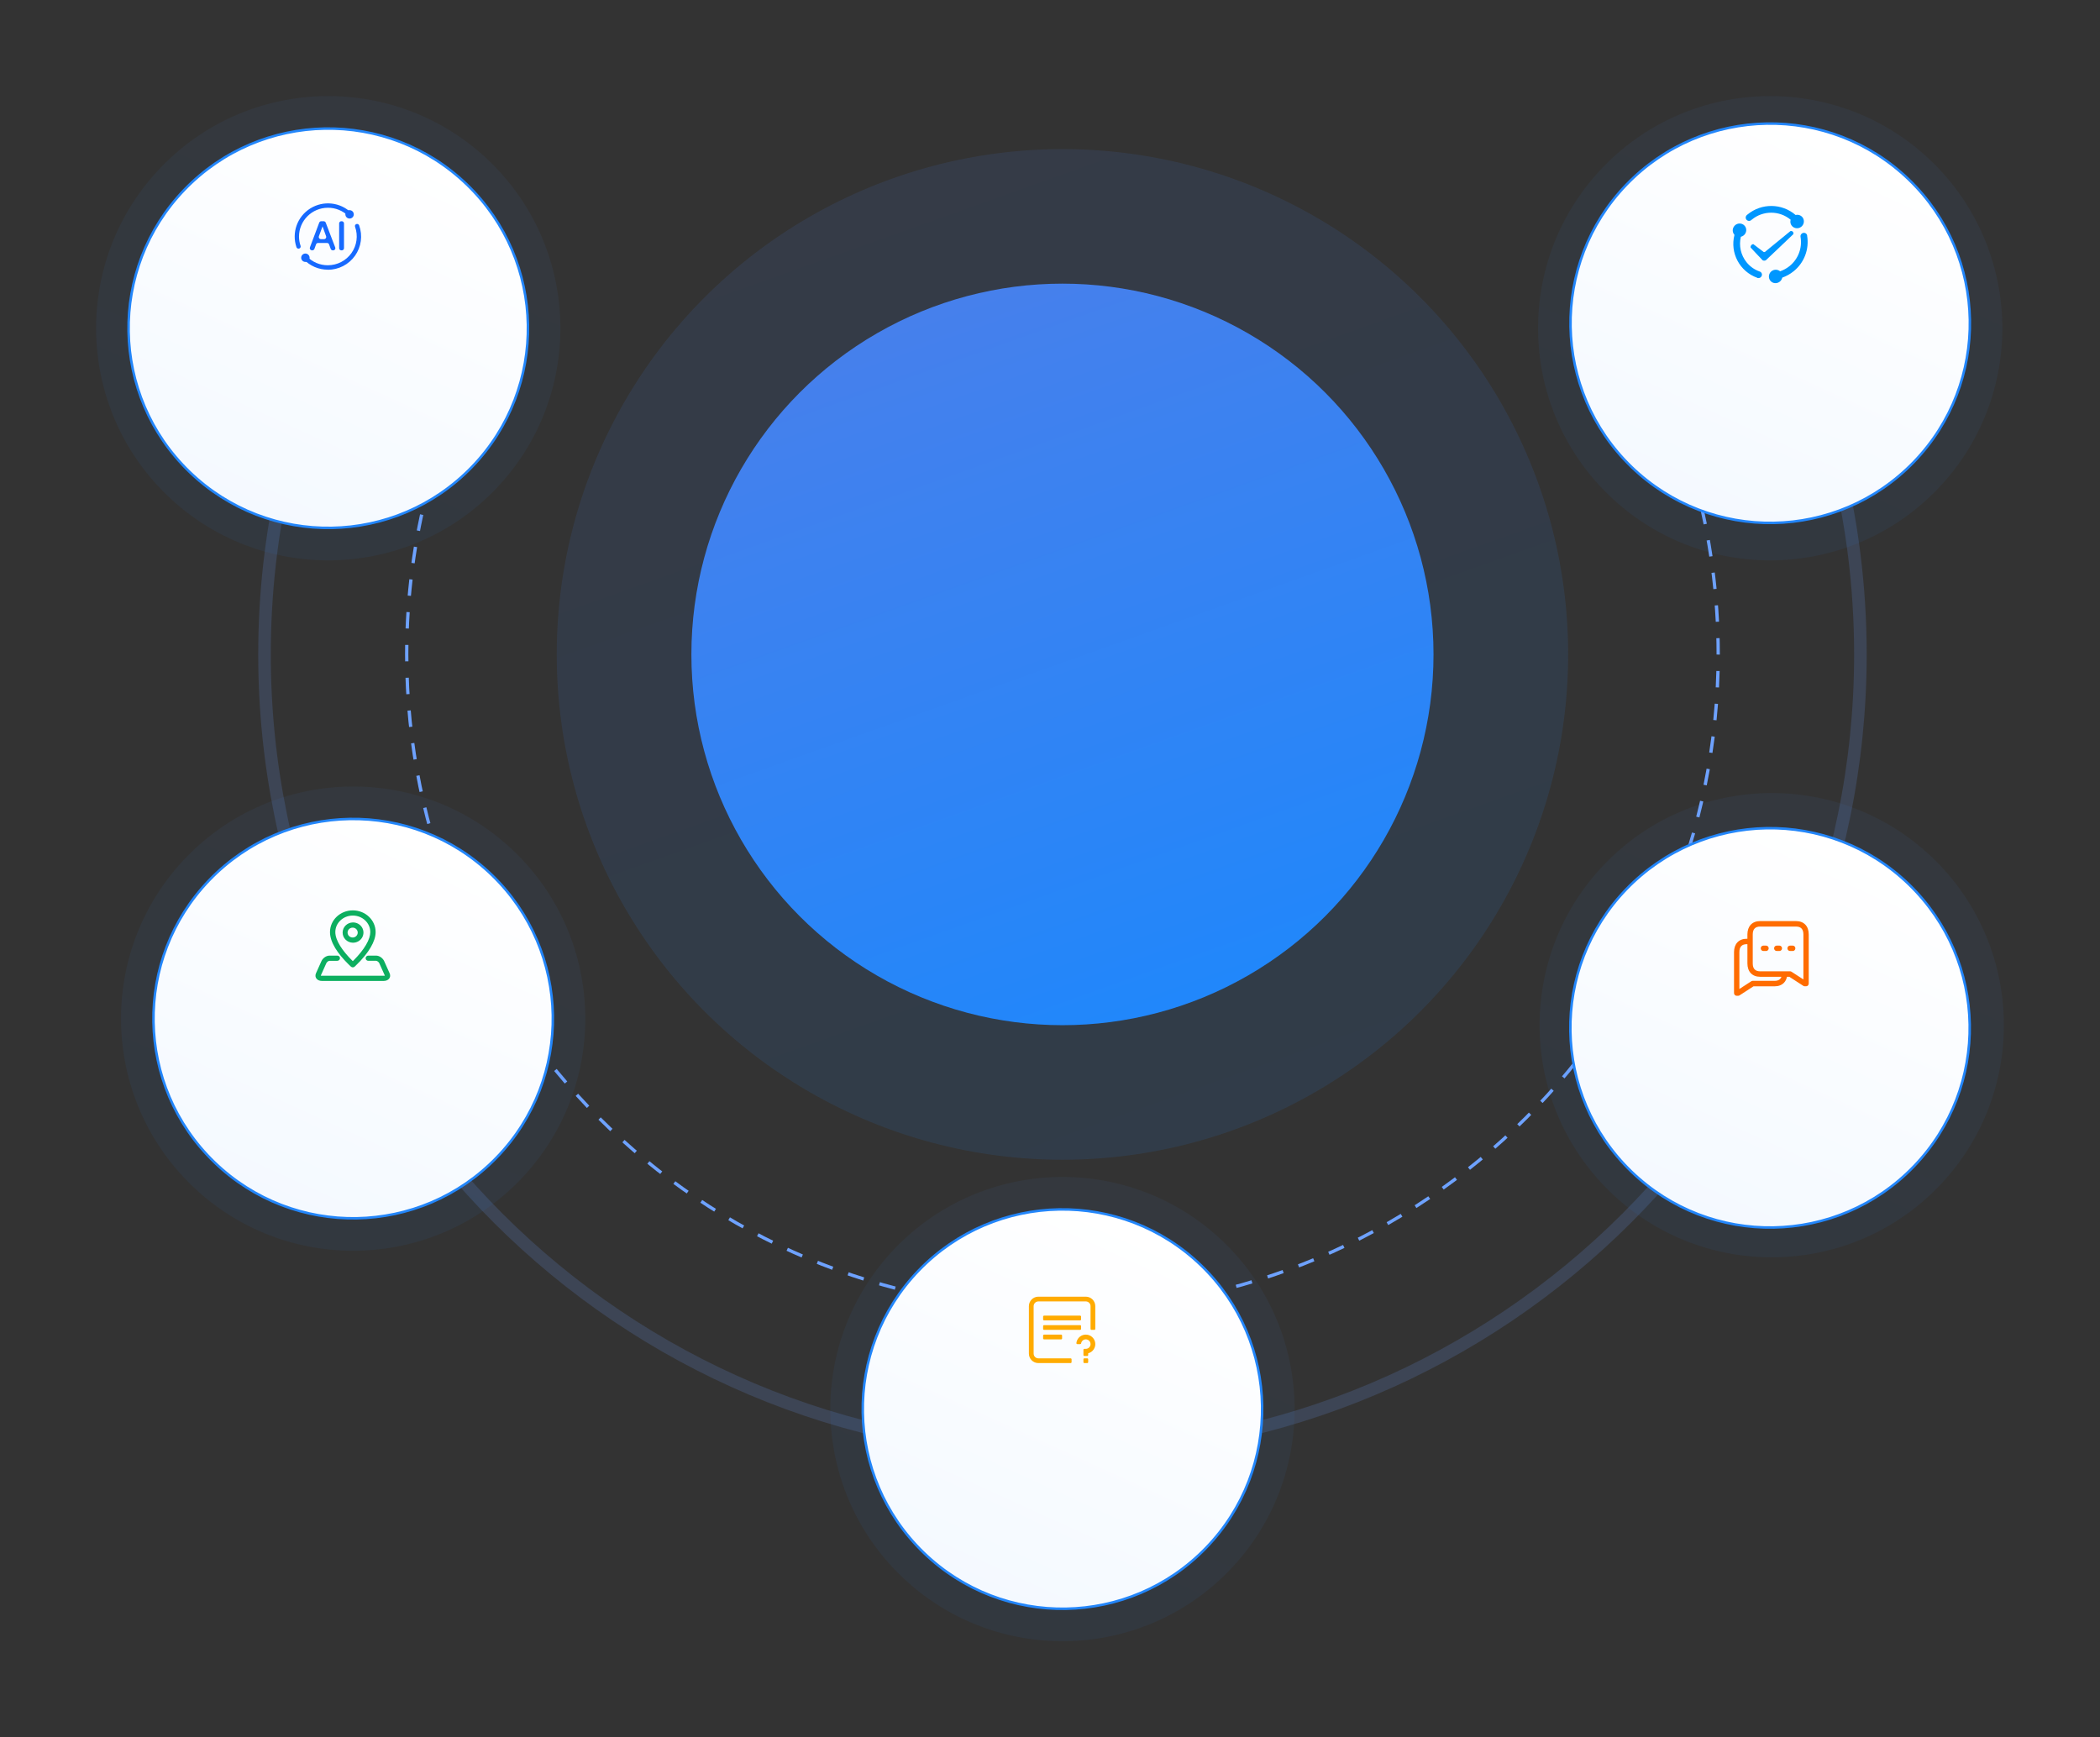 <?xml version="1.0" encoding="UTF-8"?>
<svg width="505.944px" height="418.596px" viewBox="0 0 505.944 418.596" version="1.1" xmlns="http://www.w3.org/2000/svg" xmlns:xlink="http://www.w3.org/1999/xlink">
    <rect x="0" y="0" width="505.944" height="418.596" fill="#333333" stroke="none"/>
    <title>编组 52备份</title>
    <defs>
        <linearGradient x1="43.686%" y1="0.071%" x2="77.413%" y2="94.636%" id="linearGradient-1">
            <stop stop-color="#4680EC" offset="0%"></stop>
            <stop stop-color="#2087FB" offset="100%"></stop>
        </linearGradient>
        <linearGradient x1="43.686%" y1="0.071%" x2="77.413%" y2="94.636%" id="linearGradient-2">
            <stop stop-color="#4680EC" offset="0%"></stop>
            <stop stop-color="#2087FB" offset="100%"></stop>
        </linearGradient>
        <linearGradient x1="43.686%" y1="0.002%" x2="77.413%" y2="94.698%" id="linearGradient-3">
            <stop stop-color="#4680EC" offset="0%"></stop>
            <stop stop-color="#2087FB" offset="100%"></stop>
        </linearGradient>
        <linearGradient x1="43.686%" y1="0.002%" x2="77.413%" y2="94.698%" id="linearGradient-4">
            <stop stop-color="#FFFFFF" offset="0%"></stop>
            <stop stop-color="#F4F9FF" offset="100%"></stop>
        </linearGradient>
    </defs>
    <g id="11版本发布页面" stroke="none" stroke-width="1" fill="none" fill-rule="evenodd">
        <g id="智能会议切图" transform="translate(-604.028, -73.433)">
            <g id="编组-52备份" transform="translate(604.028, 73.433)">
                <ellipse id="椭圆形备份" fill="url(#linearGradient-1)" opacity="0.11" cx="255.972" cy="157.677" rx="121.835" ry="121.749"></ellipse>
                <path d="M118.498,79.83 C105.442,102.803 97.987,129.37 97.987,157.677 C97.987,244.868 168.719,315.55 255.972,315.55 C343.225,315.55 413.957,244.868 413.957,157.677 C413.957,128.829 406.214,101.788 392.691,78.517" id="路径" stroke="#6EA2FF" stroke-width="0.791" stroke-dasharray="3.956,3.956"></path>
                <path d="M82.496,74.779 C70.464,99.876 63.725,127.99 63.725,157.677 C63.725,263.777 149.797,349.787 255.972,349.787 C362.147,349.787 448.219,263.777 448.219,157.677 C448.219,125.089 440.098,94.395 425.77,67.507" id="路径" stroke-opacity="0.165" stroke="#6EA2FF" stroke-width="3.032"></path>
                <ellipse id="椭圆形" fill="url(#linearGradient-2)" cx="255.972" cy="157.677" rx="89.399" ry="89.335"></ellipse>
                <g id="编组-51" transform="translate(0, 0)">
                    <ellipse id="椭圆形备份-6" fill="url(#linearGradient-3)" opacity="0.059" transform="translate(79.086, 79.086) rotate(-316) translate(-79.086, -79.086) " cx="79.086" cy="79.086" rx="55.931" ry="55.93"></ellipse>
                    <ellipse id="椭圆形备份-2" stroke="#2386FA" stroke-width="0.602" fill="url(#linearGradient-4)" transform="translate(79.086, 79.086) rotate(-316) translate(-79.086, -79.086) " cx="79.086" cy="79.086" rx="48.113" ry="48.112"></ellipse>
                    <g id="编组" transform="translate(71, 49)" fill="#176AFF" fill-rule="nonzero">
                        <path d="M0.909,10.908 C0.687,10.905 0.492,10.762 0.422,10.552 C-0.764,7.05 0.613,3.194 3.751,1.226 C6.889,-0.741 10.971,-0.306 13.622,2.277 C13.821,2.486 13.821,2.813 13.622,3.022 C13.524,3.123 13.389,3.18 13.249,3.18 C13.108,3.18 12.973,3.123 12.875,3.022 C11.573,1.751 9.818,1.045 7.996,1.058 C4.156,1.064 1.045,4.166 1.039,7.995 C1.039,8.755 1.167,9.51 1.418,10.228 C1.462,10.36 1.451,10.504 1.388,10.627 C1.325,10.751 1.215,10.844 1.082,10.886 L0.909,10.908 Z M7.996,15.978 C5.788,15.985 3.677,15.079 2.164,13.475 C1.994,13.26 2.016,12.951 2.216,12.763 C2.416,12.575 2.727,12.571 2.932,12.753 C4.245,14.143 6.08,14.925 7.996,14.91 C10.259,14.909 12.38,13.811 13.683,11.965 C14.985,10.119 15.305,7.757 14.541,5.632 C14.497,5.505 14.504,5.365 14.563,5.244 C14.622,5.122 14.727,5.029 14.855,4.985 C15.127,4.891 15.425,5.03 15.526,5.298 C16.412,7.752 16.042,10.484 14.533,12.615 C13.025,14.746 10.569,16.01 7.952,16 L7.996,15.978 Z" id="形状"></path>
                        <path d="M13.232,3.658 C12.82,3.663 12.446,3.418 12.285,3.04 C12.124,2.661 12.209,2.223 12.498,1.931 C12.788,1.639 13.227,1.55 13.608,1.706 C13.989,1.863 14.238,2.233 14.238,2.644 C14.239,3.2 13.79,3.652 13.232,3.658 L13.232,3.658 Z M2.586,14.112 C2.173,14.116 1.798,13.871 1.638,13.491 C1.478,13.111 1.564,12.672 1.856,12.381 C2.148,12.089 2.589,12.003 2.97,12.163 C3.351,12.323 3.597,12.697 3.592,13.109 C3.586,13.66 3.139,14.106 2.586,14.112 L2.586,14.112 Z M7.476,4.64 L9.759,10.606 C9.825,10.768 9.804,10.953 9.704,11.096 C9.604,11.24 9.437,11.323 9.262,11.318 L9.175,11.318 C8.953,11.318 8.754,11.18 8.677,10.973 L8.288,9.894 C8.214,9.682 8.015,9.539 7.79,9.538 L5.626,9.538 C5.403,9.537 5.206,9.682 5.139,9.894 L4.75,10.973 C4.67,11.178 4.473,11.315 4.252,11.318 L4.112,11.318 C3.948,11.302 3.801,11.21 3.714,11.071 C3.627,10.931 3.61,10.76 3.668,10.606 L5.908,4.64 C5.984,4.438 6.178,4.305 6.394,4.306 L6.979,4.306 C7.197,4.307 7.393,4.439 7.476,4.64 L7.476,4.64 Z M7.065,8.621 C7.239,8.621 7.401,8.536 7.501,8.394 C7.6,8.252 7.623,8.071 7.563,7.909 L6.708,5.546 L5.832,7.909 C5.772,8.071 5.795,8.252 5.894,8.394 C5.993,8.536 6.156,8.621 6.33,8.621 L7.065,8.621 Z M11.88,4.834 L11.88,10.789 C11.883,10.93 11.828,11.066 11.728,11.166 C11.628,11.266 11.491,11.321 11.35,11.318 L11.242,11.318 C11.1,11.321 10.963,11.266 10.863,11.166 C10.763,11.066 10.708,10.93 10.711,10.789 L10.711,4.834 C10.708,4.693 10.763,4.557 10.863,4.457 C10.963,4.357 11.1,4.303 11.242,4.306 L11.328,4.306 C11.472,4.3 11.613,4.353 11.717,4.453 C11.821,4.552 11.88,4.69 11.88,4.834 L11.88,4.834 Z" id="形状"></path>
                    </g>
                </g>
                <g id="编组-51备份" transform="translate(6, 166.346)">
                    <ellipse id="椭圆形备份-6" fill="url(#linearGradient-3)" opacity="0.059" transform="translate(79.086, 79.086) rotate(-316) translate(-79.086, -79.086) " cx="79.086" cy="79.086" rx="55.931" ry="55.93"></ellipse>
                    <ellipse id="椭圆形备份-2" stroke="#2386FA" stroke-width="0.602" fill="url(#linearGradient-4)" transform="translate(79.086, 79.086) rotate(-316) translate(-79.086, -79.086) " cx="79.086" cy="79.086" rx="48.113" ry="48.112"></ellipse>
                    <g id="编组" transform="translate(70, 53)" fill="#0CAF60" fill-rule="nonzero">
                        <path d="M5.265,10.904 C5.62,10.904 5.908,11.184 5.908,11.529 C5.908,11.874 5.62,12.154 5.265,12.154 L3.391,12.154 C3.143,12.154 2.753,12.431 2.611,12.749 L1.309,15.655 C1.273,15.735 1.274,15.747 1.467,15.749 L16.533,15.749 L16.635,15.745 C16.712,15.739 16.719,15.723 16.701,15.679 L15.389,12.747 C15.247,12.43 14.857,12.153 14.61,12.153 L12.735,12.153 C12.38,12.153 12.092,11.873 12.092,11.528 C12.092,11.182 12.38,10.902 12.735,10.902 L14.61,10.902 C15.395,10.902 16.23,11.495 16.567,12.248 L17.869,15.156 C18.309,16.138 17.588,17 16.469,17 L1.53,17 C0.412,17 -0.309,16.138 0.131,15.155 L1.433,12.248 C1.77,11.495 2.606,10.903 3.391,10.903 L5.265,10.903 L5.265,10.904 Z M9,0 C12.033,0 14.498,2.34 14.498,5.235 C14.498,5.802 14.392,6.395 14.191,7.009 C13.781,8.26 12.992,9.567 11.935,10.892 C11.235,11.766 10.473,12.591 9.654,13.362 L9.433,13.567 C9.188,13.784 8.813,13.784 8.568,13.567 C8.518,13.523 8.448,13.459 8.36,13.376 L7.975,13.007 C5.393,10.463 3.503,7.716 3.503,5.235 C3.503,2.34 5.967,0 9,0 L9,0 Z M9,1.251 C6.67,1.251 4.788,3.038 4.788,5.235 C4.788,7.266 6.544,9.816 8.888,12.125 L9,12.235 L9.296,11.942 C9.87,11.365 10.412,10.758 10.92,10.124 C11.892,8.906 12.61,7.717 12.966,6.629 C13.129,6.131 13.213,5.665 13.213,5.235 C13.213,3.038 11.33,1.251 9,1.251 L9,1.251 Z M9,2.908 C9.91,2.888 10.76,3.349 11.221,4.113 C11.682,4.877 11.682,5.824 11.221,6.588 C10.76,7.351 9.91,7.812 9,7.792 C7.636,7.762 6.547,6.678 6.547,5.35 C6.547,4.023 7.636,2.938 9,2.908 L9,2.908 Z M9,4.159 C8.553,4.145 8.134,4.369 7.907,4.743 C7.679,5.118 7.679,5.583 7.907,5.957 C8.134,6.332 8.553,6.556 9,6.542 C9.661,6.521 10.185,5.994 10.185,5.35 C10.185,4.707 9.661,4.18 9,4.159 L9,4.159 Z" id="形状"></path>
                    </g>
                </g>
                <g id="编组-51备份-2" transform="translate(176.886, 260.424)">
                    <ellipse id="椭圆形备份-6" fill="url(#linearGradient-3)" opacity="0.059" transform="translate(79.086, 79.086) rotate(-316) translate(-79.086, -79.086) " cx="79.086" cy="79.086" rx="55.931" ry="55.93"></ellipse>
                    <ellipse id="椭圆形备份-2" stroke="#2386FA" stroke-width="0.602" fill="url(#linearGradient-4)" transform="translate(79.086, 79.086) rotate(-316) translate(-79.086, -79.086) " cx="79.086" cy="79.086" rx="48.113" ry="48.112"></ellipse>
                    <g id="编组" transform="translate(71, 52)" fill="#FFAB00" fill-rule="nonzero">
                        <path d="M13.712,0 C14.974,0 15.998,1.023 15.998,2.286 L15.998,7.771 C15.998,7.898 15.895,8 15.769,8 L15.083,8 C14.957,8 14.855,7.898 14.855,7.771 L14.855,2.286 C14.855,1.688 14.394,1.191 13.798,1.146 L13.712,1.143 L2.285,1.143 C1.687,1.143 1.19,1.604 1.146,2.2 L1.143,2.286 L1.143,13.714 C1.142,14.312 1.603,14.809 2.2,14.854 L2.285,14.857 L10.056,14.857 C10.181,14.857 10.284,14.96 10.284,15.086 L10.284,15.771 C10.284,15.898 10.182,16 10.056,16 L2.285,16 C1.023,16 0,14.977 0,13.714 L0,2.286 C0,1.023 1.023,0 2.285,0 L13.712,0 Z M14.055,14.857 C14.181,14.857 14.284,14.96 14.284,15.086 L14.284,15.771 C14.284,15.898 14.181,16 14.055,16 L13.369,16 C13.243,16 13.141,15.898 13.141,15.771 L13.141,15.086 C13.141,14.96 13.244,14.857 13.369,14.857 L14.055,14.857 L14.055,14.857 Z M13.712,9.143 C14.864,9.142 15.837,9.998 15.982,11.141 C16.127,12.283 15.399,13.355 14.284,13.642 L14.284,14.057 C14.284,14.183 14.181,14.286 14.055,14.286 L13.369,14.286 C13.243,14.286 13.141,14.183 13.141,14.057 L13.141,12.8 C13.141,12.674 13.244,12.571 13.369,12.571 L13.712,12.571 C14.3,12.571 14.792,12.125 14.849,11.54 C14.906,10.955 14.511,10.422 13.934,10.308 C13.358,10.193 12.789,10.535 12.618,11.097 C12.608,11.133 12.598,11.178 12.59,11.233 C12.574,11.345 12.477,11.429 12.364,11.429 L11.674,11.429 C11.61,11.429 11.548,11.401 11.505,11.353 C11.461,11.305 11.44,11.241 11.447,11.177 C11.459,11.054 11.474,10.957 11.493,10.884 C11.744,9.862 12.66,9.143 13.712,9.143 Z M7.77,9.143 C7.896,9.143 7.999,9.246 7.999,9.371 L7.999,10.057 C7.999,10.183 7.896,10.286 7.77,10.286 L3.657,10.286 C3.53,10.286 3.428,10.183 3.428,10.057 L3.428,9.371 C3.428,9.246 3.531,9.143 3.657,9.143 L7.77,9.143 L7.77,9.143 Z M12.341,6.857 C12.467,6.857 12.57,6.96 12.57,7.086 L12.57,7.771 C12.57,7.898 12.467,8 12.341,8 L3.657,8 C3.53,8 3.428,7.898 3.428,7.771 L3.428,7.086 C3.428,6.96 3.531,6.857 3.657,6.857 L12.341,6.857 L12.341,6.857 Z M12.341,4.571 C12.467,4.571 12.57,4.674 12.57,4.8 L12.57,5.486 C12.57,5.612 12.467,5.714 12.341,5.714 L3.657,5.714 C3.53,5.714 3.428,5.612 3.428,5.486 L3.428,4.8 C3.428,4.674 3.531,4.571 3.657,4.571 L12.341,4.571 L12.341,4.571 Z" id="形状"></path>
                    </g>
                </g>
                <g id="编组-50" transform="translate(347.399, -0)">
                    <ellipse id="椭圆形备份-5" fill="url(#linearGradient-3)" opacity="0.059" transform="translate(79.086, 79.086) rotate(-316) translate(-79.086, -79.086) " cx="79.086" cy="79.086" rx="55.931" ry="55.93"></ellipse>
                    <ellipse id="椭圆形备份-4" stroke="#2386FA" stroke-width="0.602" fill="url(#linearGradient-4)" transform="translate(79.086, 77.883) rotate(-316) translate(-79.086, -77.883) " cx="79.086" cy="77.883" rx="48.113" ry="48.112"></ellipse>
                    <g id="编组" transform="translate(70.062, 49.627)" fill="#0097FF" fill-rule="nonzero">
                        <path d="M3.454,2.144 L3.562,2.057 C6.937,-0.731 11.833,-0.68 15.15,2.178 C15.857,1.991 16.601,2.309 16.953,2.95 C17.292,3.601 17.16,4.399 16.628,4.906 C16.097,5.413 15.294,5.508 14.658,5.14 C14.03,4.768 13.739,4.013 13.955,3.316 C11.247,1.062 7.317,1.051 4.597,3.29 L4.498,3.368 L4.455,3.407 C4.236,3.595 3.935,3.652 3.663,3.557 C3.391,3.462 3.19,3.23 3.136,2.947 C3.083,2.665 3.184,2.375 3.402,2.187 L3.436,2.161 L3.454,2.144 Z M17.915,7.132 C18.48,10.388 17.225,13.692 14.641,15.754 C13.827,16.404 12.912,16.916 11.931,17.267 C11.776,17.988 11.169,18.524 10.434,18.591 C9.707,18.657 9.029,18.217 8.795,17.526 C8.567,16.828 8.828,16.063 9.436,15.65 C10.043,15.236 10.851,15.274 11.418,15.741 C12.227,15.457 12.984,15.04 13.657,14.508 C15.766,12.823 16.793,10.128 16.34,7.468 C16.278,7.181 16.376,6.883 16.595,6.688 C16.813,6.489 17.12,6.42 17.402,6.507 C17.677,6.595 17.882,6.826 17.937,7.11 L17.915,7.132 Z M5.917,17.306 C1.677,15.803 -0.71,11.311 0.416,6.959 C-0.095,6.395 -0.14,5.549 0.309,4.933 C0.726,4.336 1.485,4.084 2.177,4.312 C2.857,4.54 3.298,5.197 3.251,5.912 C3.197,6.643 2.672,7.253 1.957,7.416 C1.436,9.568 1.944,11.839 3.333,13.564 C4.146,14.578 5.226,15.345 6.452,15.78 C6.741,15.854 6.963,16.087 7.022,16.379 C7.112,16.827 6.822,17.263 6.374,17.354 C6.215,17.393 6.047,17.385 5.891,17.332 L5.917,17.306 Z" id="形状"></path>
                        <path d="M4.946,9.188 L7.436,11.081 C7.536,11.119 7.646,11.119 7.746,11.081 L13.886,6.058 C14.027,6.009 14.183,6.019 14.318,6.085 C14.452,6.152 14.555,6.269 14.602,6.412 C14.643,6.533 14.643,6.665 14.602,6.787 C14.011,7.377 7.975,13.085 7.975,13.085 C7.732,13.207 7.446,13.207 7.203,13.085 C6.823,12.715 4.295,9.994 4.295,9.994 C4.252,9.592 4.544,9.231 4.946,9.188 L4.946,9.188 Z" id="路径"></path>
                    </g>
                </g>
                <g id="编组-49" transform="translate(347.772, 167.927)">
                    <ellipse id="椭圆形备份" fill="url(#linearGradient-3)" opacity="0.059" transform="translate(79.086, 79.086) rotate(-316) translate(-79.086, -79.086) " cx="79.086" cy="79.086" rx="55.931" ry="55.93"></ellipse>
                    <ellipse id="椭圆形备份-3" stroke="#2386FA" stroke-width="0.602" fill="url(#linearGradient-4)" transform="translate(78.674, 79.726) rotate(-316) translate(-78.674, -79.726) " cx="78.674" cy="79.726" rx="48.113" ry="48.112"></ellipse>
                    <g id="编组" transform="translate(70, 54)" fill="#FF6C00" fill-rule="nonzero">
                        <path d="M17.192,0.87 C16.652,0.301 15.878,0 14.942,0 L6.283,0 C5.346,0 4.573,0.301 4.032,0.87 C3.502,1.438 3.223,2.244 3.223,3.214 L3.223,4.259 L3.06,4.259 C2.124,4.259 1.35,4.56 0.81,5.129 C0.279,5.697 0,6.503 0,7.475 L0,17.349 C0,17.707 0.287,18 0.639,18 L0.962,18 C1.089,18 1.205,17.964 1.314,17.908 L4.689,15.718 L9.793,15.718 C10.729,15.718 11.502,15.415 12.043,14.848 C12.396,14.47 12.638,13.986 12.76,13.42 L13.321,13.42 L16.696,15.609 C16.794,15.674 16.911,15.71 17.038,15.71 L17.361,15.71 C17.713,15.71 18,15.417 18,15.051 L18,3.216 C18.002,2.244 17.723,1.428 17.192,0.87 Z M11.117,13.932 C10.829,14.243 10.379,14.4 9.793,14.4 L4.5,14.4 C4.384,14.4 4.257,14.436 4.159,14.5 L1.288,16.361 L1.288,7.465 C1.288,6.832 1.441,6.356 1.738,6.037 C2.025,5.725 2.475,5.569 3.062,5.569 L3.225,5.569 L3.225,10.205 C3.225,11.176 3.504,11.991 4.034,12.55 C4.575,13.118 5.348,13.42 6.285,13.42 L11.426,13.42 C11.35,13.621 11.247,13.791 11.117,13.932 L11.117,13.932 Z M16.714,14.06 L13.843,12.202 C13.745,12.138 13.626,12.102 13.501,12.102 L6.283,12.102 C5.698,12.102 5.256,11.945 4.959,11.634 C4.661,11.322 4.509,10.836 4.509,10.205 L4.509,3.216 C4.509,2.583 4.661,2.107 4.959,1.788 C5.246,1.477 5.696,1.32 6.283,1.32 L14.942,1.32 C15.527,1.32 15.969,1.477 16.266,1.788 C16.563,2.099 16.716,2.585 16.716,3.216 L16.716,14.06 L16.714,14.06 Z M7.713,5.908 L7.074,5.908 C6.723,5.908 6.435,6.202 6.435,6.559 C6.435,6.917 6.723,7.21 7.074,7.21 L7.713,7.21 C8.073,7.21 8.352,6.917 8.352,6.559 C8.352,6.202 8.065,5.908 7.713,5.908 Z M10.928,5.908 L10.289,5.908 C9.937,5.908 9.65,6.202 9.65,6.559 C9.65,6.917 9.937,7.21 10.289,7.21 L10.928,7.21 C11.287,7.21 11.567,6.917 11.567,6.559 C11.567,6.202 11.277,5.908 10.928,5.908 Z M14.14,5.908 L13.501,5.908 C13.15,5.908 12.863,6.202 12.863,6.559 C12.863,6.917 13.15,7.21 13.501,7.21 L14.14,7.21 C14.5,7.21 14.779,6.917 14.779,6.559 C14.779,6.202 14.492,5.908 14.14,5.908 Z" id="形状"></path>
                    </g>
                </g>
            </g>
        </g>
    </g>
</svg>